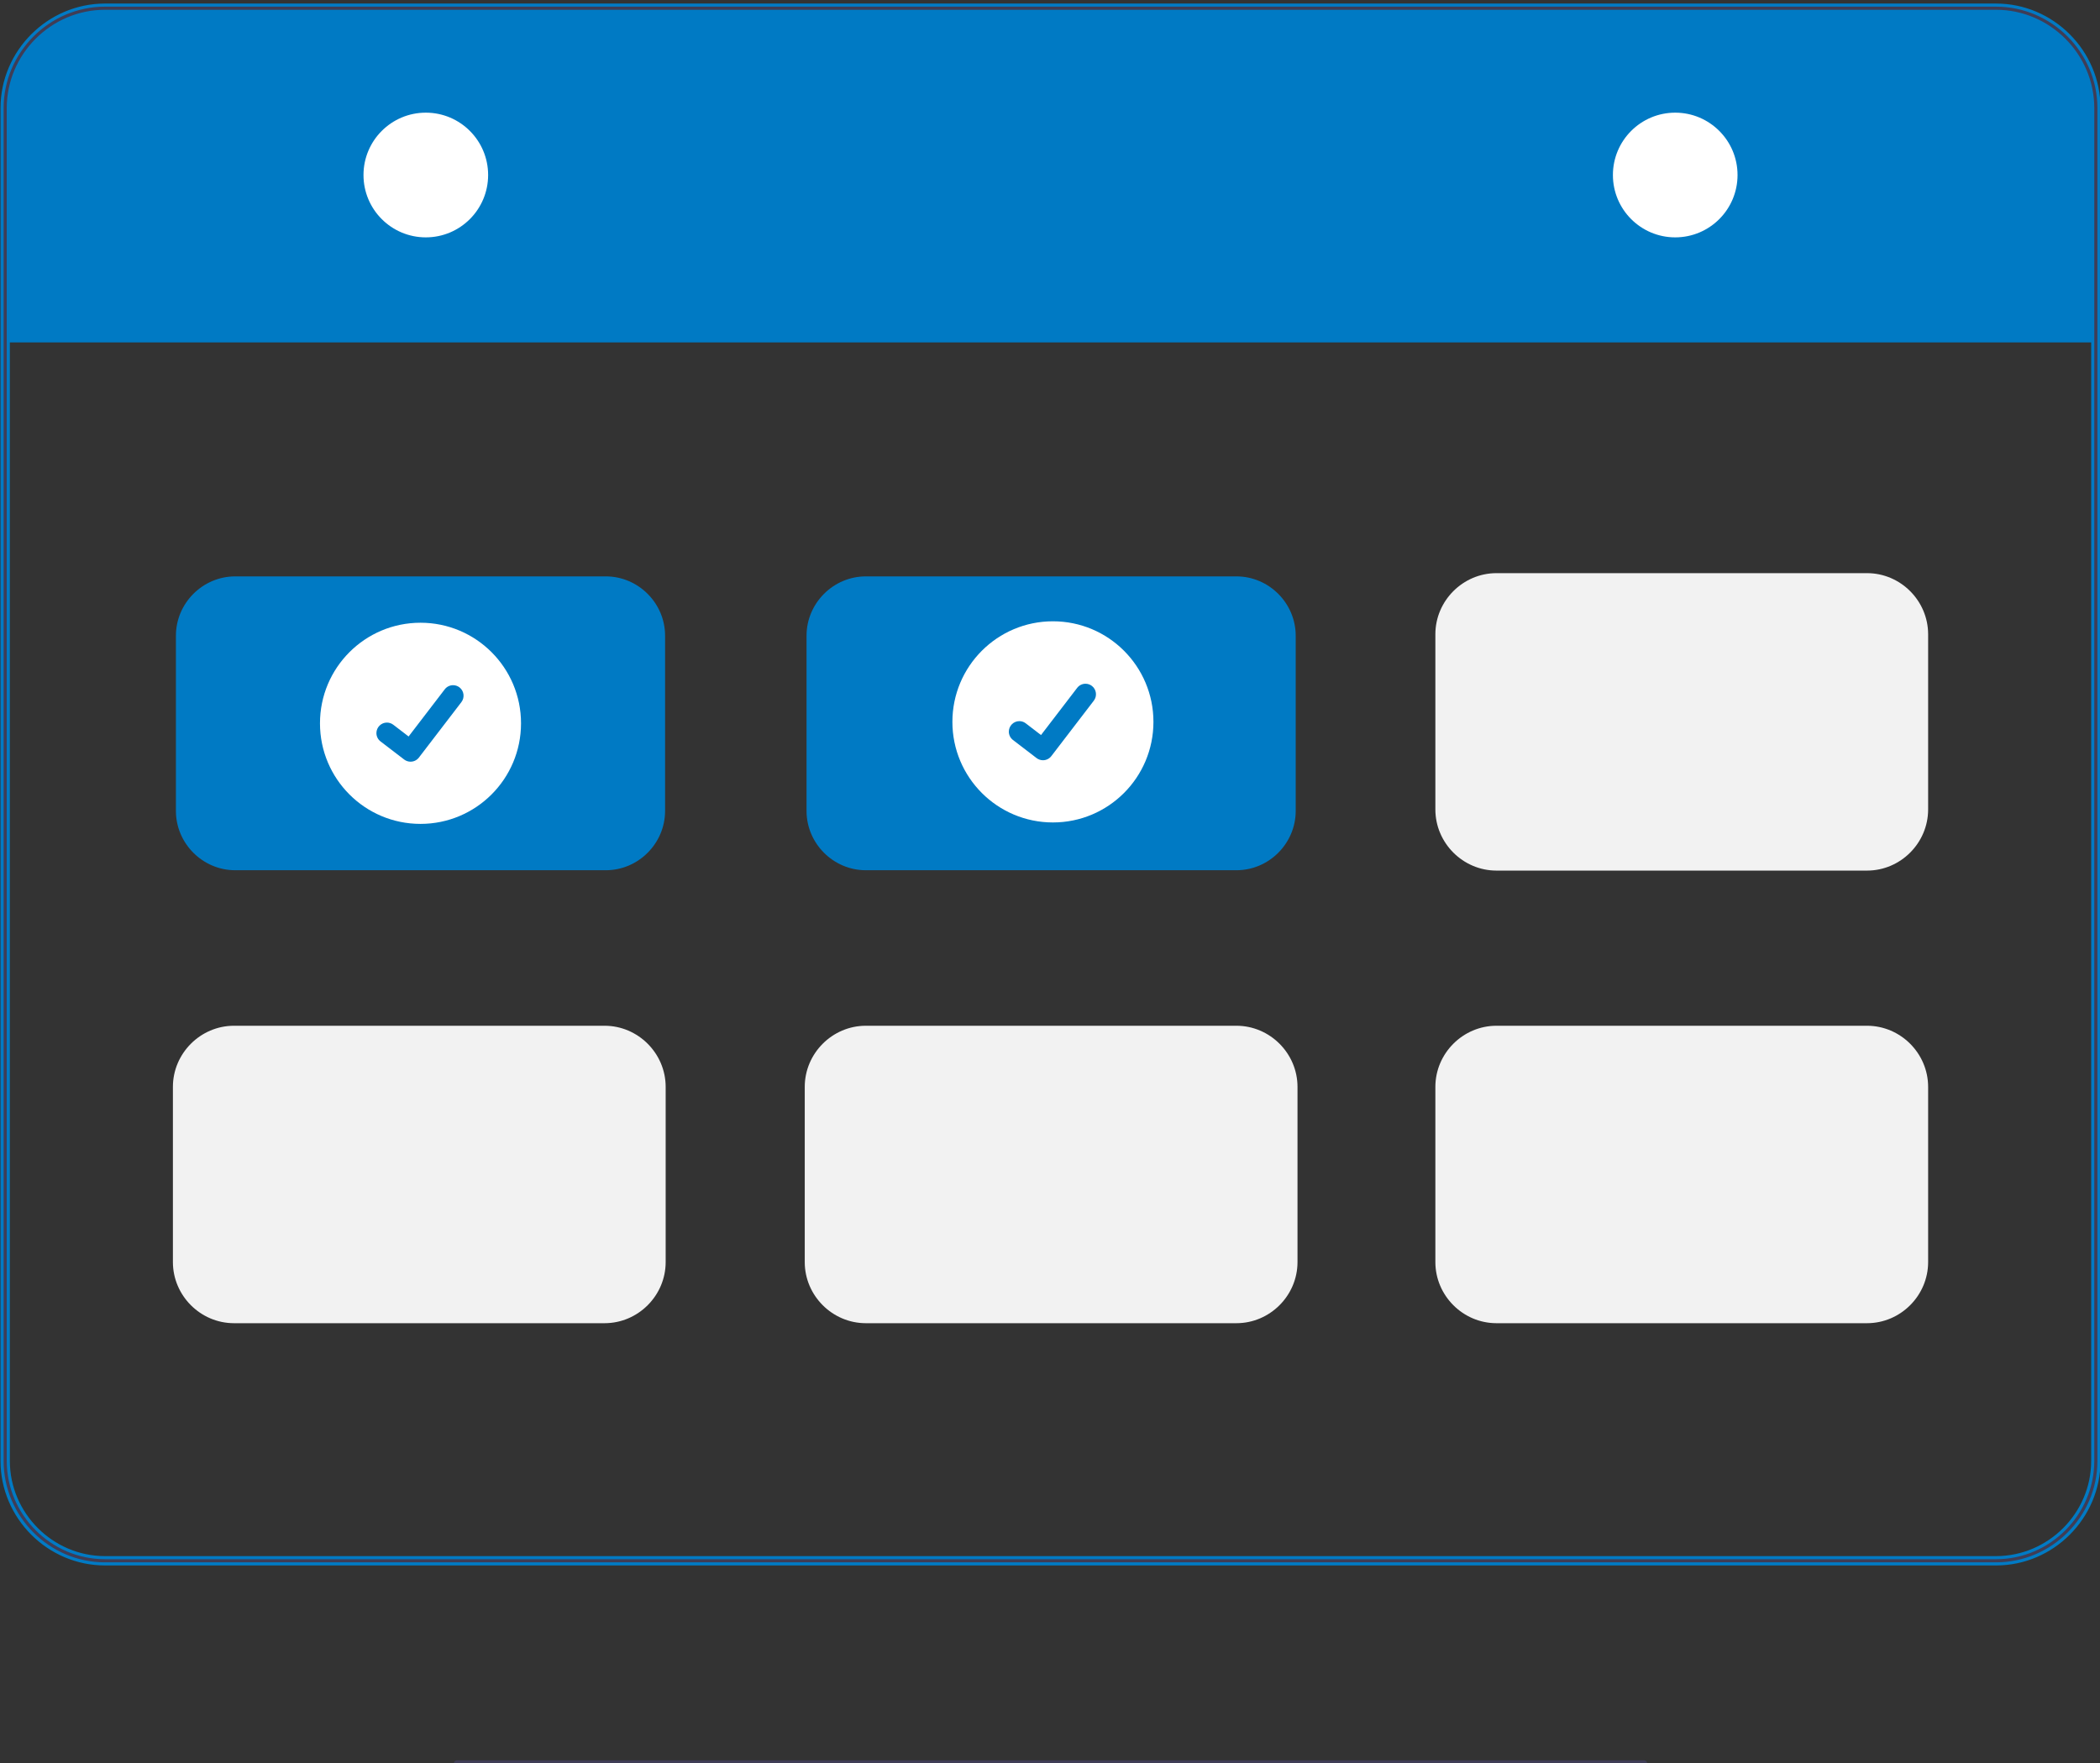 <?xml version="1.0" encoding="UTF-8" standalone="no"?> <svg xmlns="http://www.w3.org/2000/svg" xmlns:xlink="http://www.w3.org/1999/xlink" xmlns:serif="http://www.serif.com/" width="100%" height="100%" viewBox="0 0 674 566" version="1.1" xml:space="preserve" style="fill-rule:evenodd;clip-rule:evenodd;stroke-linejoin:round;stroke-miterlimit:2;"><rect x="0" y="0" width="674" height="566" fill="#333333" stroke="none"/> <g transform="matrix(1,0,0,1,-1312.45,-12756.9)"> <g transform="matrix(0.456,0,0,0.566,595.921,10868.8)"> <g transform="matrix(2.193,0,0,1.768,1572.79,3338.76)"> <g transform="matrix(1,0,0,1,-173.441,-167.5)"> <path d="M846.441,200.5L846.441,276.5L844.441,276.5L844.441,275.69L175.441,275.69L175.441,276.5L173.441,276.5L173.441,200.5C173.459,182.403 188.345,167.518 206.441,167.5L813.441,167.5C831.538,167.518 846.424,182.403 846.441,200.5Z" style="fill:rgb(0,122,196);fill-rule:nonzero;"></path> </g> <g transform="matrix(1,0,0,1,-173.441,-167.5)"> <path d="M813.441,167.5L206.441,167.5C188.345,167.518 173.459,182.403 173.441,200.5L173.441,634.5C173.459,652.597 188.345,667.482 206.441,667.5L813.441,667.5C831.538,667.482 846.424,652.597 846.441,634.5L846.441,200.5C846.424,182.403 831.538,167.518 813.441,167.5ZM844.441,634.5C844.42,651.498 830.439,665.478 813.441,665.5L206.441,665.5C189.443,665.478 175.463,651.498 175.441,634.5L175.441,200.5C175.463,183.502 189.443,169.522 206.441,169.5L813.441,169.5C830.439,169.522 844.42,183.502 844.441,200.5L844.441,634.5Z" style="fill:rgb(63,61,86);fill-rule:nonzero;stroke:rgb(0,122,196);stroke-width:1px;"></path> </g> <circle cx="136" cy="54.5" r="20" style="fill:white;"></circle> <circle cx="537" cy="54.5" r="20" style="fill:white;"></circle> <g transform="matrix(1,0,0,1,-173.441,-167.5)"> <path d="M367.226,445.002L248.25,445.002C237.825,444.99 229.25,436.415 229.238,425.99L229.238,369.758C229.25,359.333 237.825,350.758 248.25,350.746L367.226,350.746C377.651,350.758 386.226,359.333 386.237,369.758L386.237,425.99C386.226,436.415 377.651,444.99 367.226,445.002Z" style="fill:rgb(0,122,196);fill-rule:nonzero;"></path> </g> <g transform="matrix(1,0,0,1,-173.441,-167.5)"> <path d="M569.624,445.002L450.648,445.002C440.223,444.99 431.649,436.415 431.637,425.99L431.637,369.758C431.649,359.333 440.223,350.758 450.648,350.746L569.624,350.746C580.049,350.758 588.624,359.333 588.636,369.758L588.636,425.99C588.624,436.415 580.049,444.99 569.624,445.002Z" style="fill:rgb(0,122,196);fill-rule:nonzero;"></path> </g> <g transform="matrix(1,0,0,1,-173.441,-167.5)"> <path d="M569.624,590.293L450.648,590.293C439.907,590.281 431.073,581.447 431.061,570.706L431.061,514.473C431.073,503.732 439.907,494.897 450.648,494.885L569.624,494.885C580.365,494.897 589.2,503.732 589.212,514.473L589.212,570.706C589.2,581.447 580.365,590.281 569.624,590.293Z" style="fill:rgb(242,242,242);fill-rule:nonzero;"></path> </g> <g transform="matrix(1,0,0,1,-173.441,-167.5)"> <path d="M366.836,590.293L247.86,590.293C237.119,590.281 228.284,581.447 228.272,570.706L228.272,514.473C228.284,503.732 237.119,494.897 247.86,494.885L366.836,494.885C377.577,494.897 386.411,503.732 386.423,514.473L386.423,570.706C386.411,581.447 377.577,590.281 366.836,590.293Z" style="fill:rgb(242,242,242);fill-rule:nonzero;"></path> </g> <g transform="matrix(1,0,0,1,-173.441,-167.5)"> <path d="M772.023,590.293L653.047,590.293C642.306,590.281 633.471,581.447 633.459,570.706L633.459,514.473C633.471,503.732 642.306,494.897 653.047,494.885L772.023,494.885C782.764,494.897 791.598,503.732 791.611,514.473L791.611,570.706C791.598,581.447 782.764,590.281 772.023,590.293Z" style="fill:rgb(242,242,242);fill-rule:nonzero;"></path> </g> <g transform="matrix(1,0,0,1,-173.441,-167.5)"> <path d="M772.023,445.115L653.047,445.115C642.306,445.103 633.471,436.268 633.459,425.527L633.459,369.294C633.471,358.553 642.306,349.719 653.047,349.707L772.023,349.707C782.764,349.719 791.598,358.553 791.611,369.294L791.611,425.527C791.598,436.268 782.764,445.103 772.023,445.115Z" style="fill:rgb(242,242,242);fill-rule:nonzero;"></path> </g> <circle cx="134.297" cy="230.374" r="32.262" style="fill:white;"></circle> <g transform="matrix(1,0,0,1,-173.441,-167.5)"> <path d="M304.54,410.181C303.814,410.183 303.107,409.948 302.527,409.513L302.491,409.486L294.909,403.681C294.076,403.044 293.587,402.053 293.587,401.005C293.587,399.157 295.107,397.636 296.955,397.636C297.697,397.636 298.418,397.881 299.006,398.333L303.917,402.099L315.522,386.964C316.159,386.133 317.148,385.645 318.195,385.645C318.936,385.645 319.657,385.89 320.245,386.34L320.173,386.438L320.247,386.342C321.711,387.467 321.992,389.598 320.87,391.065L307.22,408.867C306.58,409.698 305.588,410.184 304.54,410.181Z" style="fill:rgb(0,122,196);fill-rule:nonzero;"></path> </g> <circle cx="337.271" cy="229.911" r="32.262" style="fill:white;"></circle> <g transform="matrix(1,0,0,1,-173.441,-167.5)"> <path d="M507.515,409.718C506.789,409.719 506.082,409.485 505.501,409.049L505.465,409.022L497.884,403.217C497.052,402.58 496.564,401.591 496.564,400.544C496.564,398.696 498.084,397.175 499.932,397.175C500.673,397.175 501.393,397.419 501.981,397.87L506.892,401.635L518.497,386.501C519.134,385.67 520.123,385.182 521.17,385.182C521.911,385.182 522.632,385.426 523.22,385.877L523.147,385.975L523.221,385.879C524.686,387.004 524.967,389.134 523.845,390.601L510.194,408.404C509.555,409.234 508.563,409.721 507.515,409.718Z" style="fill:rgb(0,122,196);fill-rule:nonzero;"></path> </g> <g transform="matrix(1,0,0,1,-319.729,-167.5)"> <path d="M846.729,732.5L465.729,732.5C465.18,732.5 464.729,732.049 464.729,731.5C464.729,730.951 465.18,730.5 465.729,730.5L846.729,730.5C847.277,730.5 847.729,730.951 847.729,731.5C847.729,732.049 847.277,732.5 846.729,732.5Z" style="fill:rgb(63,61,86);fill-rule:nonzero;"></path> </g> </g> </g> </g> </svg> 